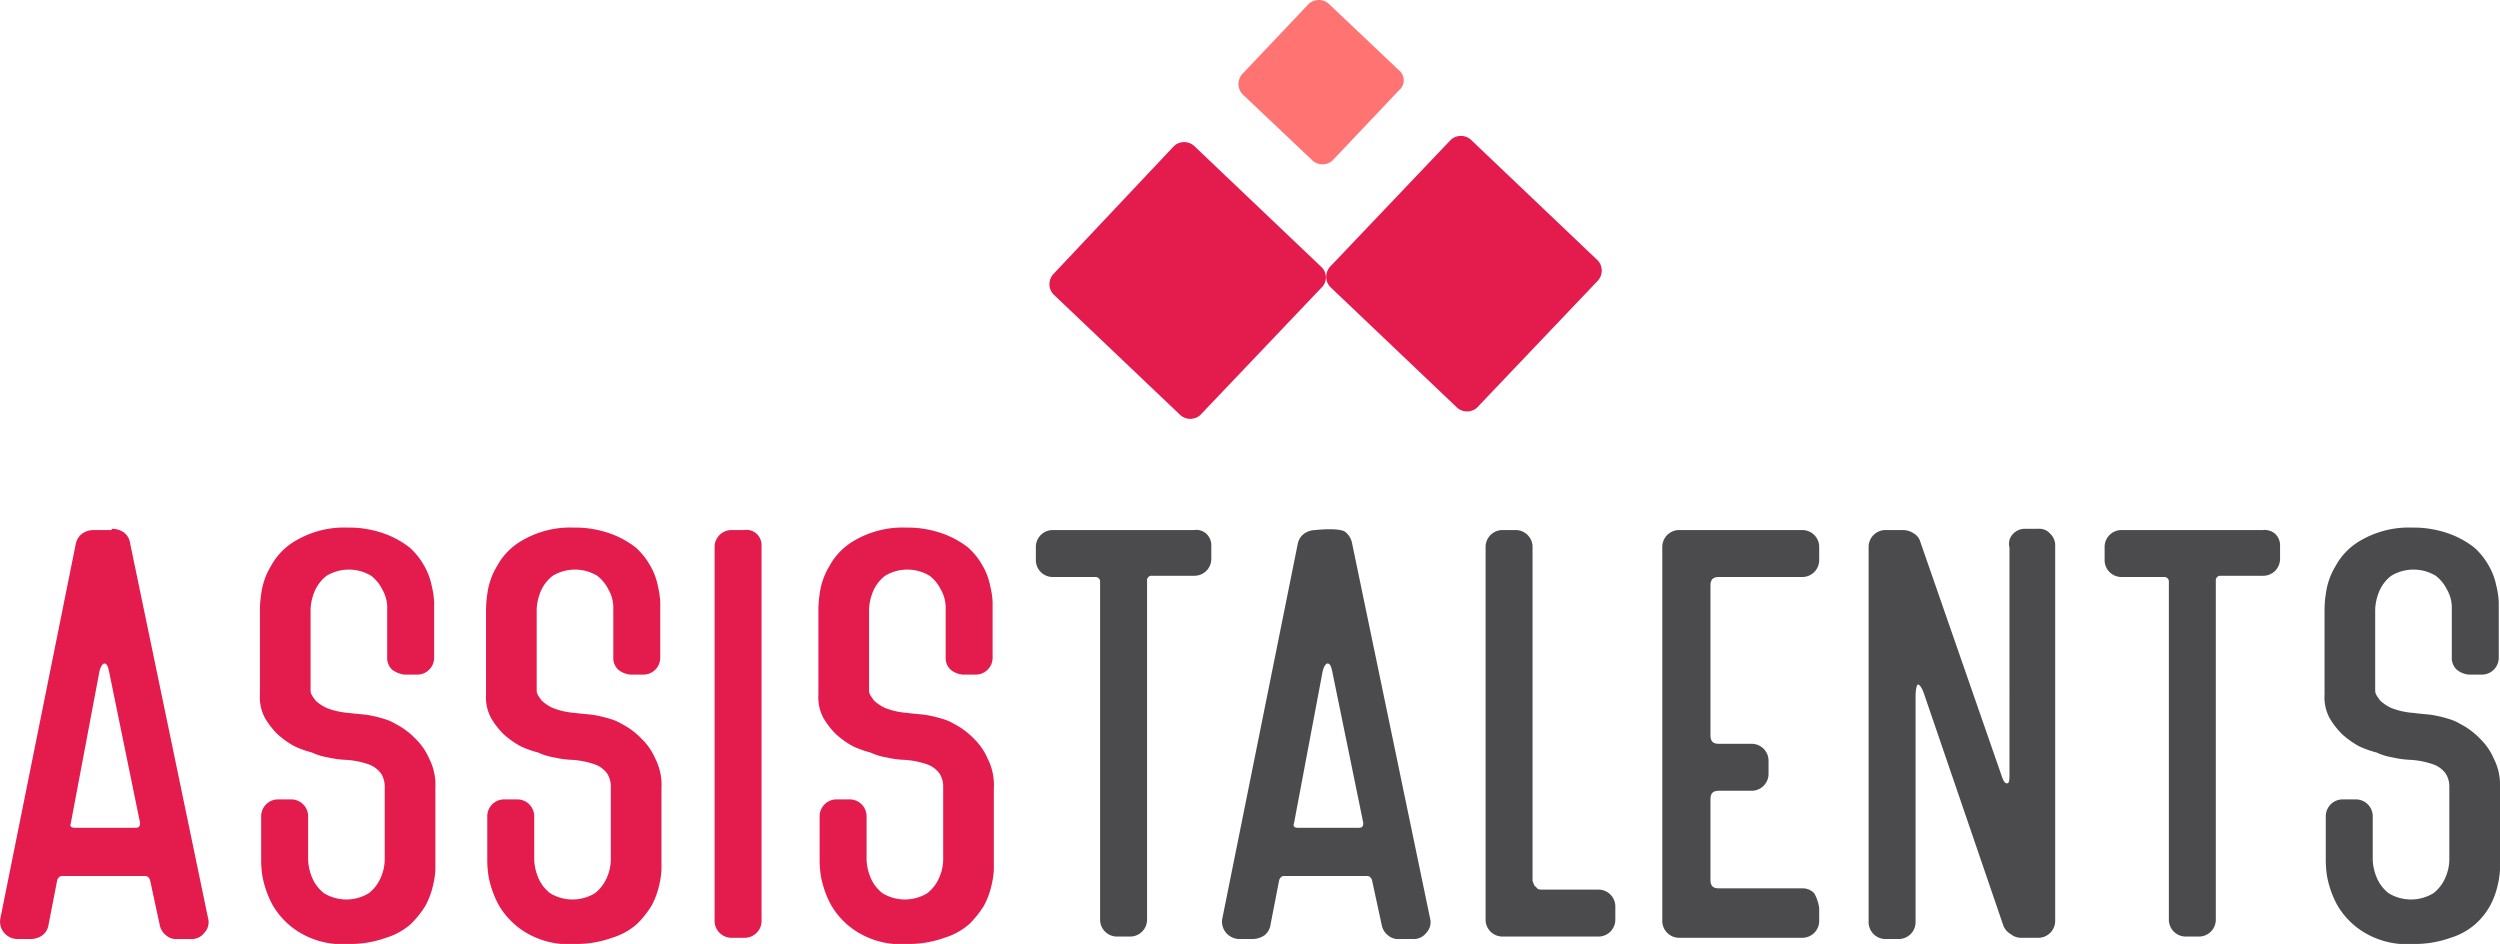<svg xmlns="http://www.w3.org/2000/svg" width="202.338" height="76.4" viewBox="0 0 202.338 76.4"><g transform="translate(-9.063 -41.8)"><path d="M18.1,84.6a1.689,1.689,0,0,1,1,.3,1.346,1.346,0,0,1,.5.9l6.3,30.3a1.247,1.247,0,0,1-.3,1.2,1.274,1.274,0,0,1-1.1.5H23.4a1.222,1.222,0,0,1-.9-.3,1.374,1.374,0,0,1-.5-.8l-.8-3.7c-.1-.2-.2-.3-.4-.3H14.1c-.2,0-.3.1-.4.3l-.7,3.6a1.346,1.346,0,0,1-.5.9,1.689,1.689,0,0,1-1,.3h-1a1.433,1.433,0,0,1-1.1-.5,1.383,1.383,0,0,1-.3-1.2l6.1-30.3a1.374,1.374,0,0,1,.5-.8,1.613,1.613,0,0,1,.9-.3h1.5Zm-3.3,23.8c-.1.3,0,.4.4.4H20c.3,0,.4-.1.4-.4L17.9,96.2c-.1-.5-.2-.7-.4-.7-.1,0-.3.2-.4.7Z" fill="#e41c4d"/><path d="M40.8,96a1.284,1.284,0,0,1-.4-1V91.1a2.934,2.934,0,0,0-.4-1.6,3.126,3.126,0,0,0-.9-1.1,3.49,3.49,0,0,0-3.6,0,3.126,3.126,0,0,0-.9,1.1,4.193,4.193,0,0,0-.4,1.6v6.6c0,.3.2.5.4.8a3.49,3.49,0,0,0,.9.6,6.044,6.044,0,0,0,1.8.4c.7.1,1.2.1,1.7.2a10.376,10.376,0,0,1,1.2.3,3.919,3.919,0,0,1,.9.4,6.1,6.1,0,0,1,1.6,1.2,5,5,0,0,1,1.1,1.6,4.709,4.709,0,0,1,.5,2.4v6.6a6.882,6.882,0,0,1-.2,1.3,6.393,6.393,0,0,1-.6,1.6,7.886,7.886,0,0,1-1.2,1.5,5.474,5.474,0,0,1-2,1.1,8.532,8.532,0,0,1-3,.5,6.713,6.713,0,0,1-4.1-1,6.249,6.249,0,0,1-2.1-2.2,7.91,7.91,0,0,1-.8-2.3,8.466,8.466,0,0,1-.1-1.3v-3.5a1.367,1.367,0,0,1,1.4-1.4h1a1.367,1.367,0,0,1,1.4,1.4v3.5a4.193,4.193,0,0,0,.4,1.6,3.126,3.126,0,0,0,.9,1.1,3.49,3.49,0,0,0,3.6,0,3.126,3.126,0,0,0,.9-1.1,3.768,3.768,0,0,0,.4-1.6v-6a1.929,1.929,0,0,0-.3-1,2.178,2.178,0,0,0-.9-.7,6.864,6.864,0,0,0-1.9-.4,7.719,7.719,0,0,1-1.5-.2,4.951,4.951,0,0,1-1.3-.4,7.838,7.838,0,0,1-1.4-.5,7.1,7.1,0,0,1-1.4-1,6.42,6.42,0,0,1-1-1.3,3.576,3.576,0,0,1-.4-1.9V91.2a8.466,8.466,0,0,1,.1-1.3,5.768,5.768,0,0,1,.8-2.3,5.278,5.278,0,0,1,2.1-2.1,7.736,7.736,0,0,1,4.1-1,8.532,8.532,0,0,1,3,.5,7.486,7.486,0,0,1,2,1.1,5.665,5.665,0,0,1,1.2,1.5,5.228,5.228,0,0,1,.6,1.6,6.882,6.882,0,0,1,.2,1.3V95a1.367,1.367,0,0,1-1.4,1.4h-1A2.112,2.112,0,0,1,40.8,96Z" fill="#e41c4d"/><path d="M59.1,96a1.284,1.284,0,0,1-.4-1V91.1a2.934,2.934,0,0,0-.4-1.6,3.126,3.126,0,0,0-.9-1.1,3.49,3.49,0,0,0-3.6,0,3.126,3.126,0,0,0-.9,1.1,4.193,4.193,0,0,0-.4,1.6v6.6c0,.3.2.5.4.8a3.49,3.49,0,0,0,.9.6,6.044,6.044,0,0,0,1.8.4c.7.1,1.2.1,1.7.2a10.376,10.376,0,0,1,1.2.3,3.919,3.919,0,0,1,.9.4,6.1,6.1,0,0,1,1.6,1.2,5,5,0,0,1,1.1,1.6,4.709,4.709,0,0,1,.5,2.4v6.6a6.882,6.882,0,0,1-.2,1.3,6.393,6.393,0,0,1-.6,1.6,7.886,7.886,0,0,1-1.2,1.5,5.474,5.474,0,0,1-2,1.1,8.532,8.532,0,0,1-3,.5,6.713,6.713,0,0,1-4.1-1,6.249,6.249,0,0,1-2.1-2.2,7.91,7.91,0,0,1-.8-2.3,8.466,8.466,0,0,1-.1-1.3v-3.5a1.367,1.367,0,0,1,1.4-1.4h1a1.367,1.367,0,0,1,1.4,1.4v3.5a4.193,4.193,0,0,0,.4,1.6,3.126,3.126,0,0,0,.9,1.1,3.49,3.49,0,0,0,3.6,0,3.126,3.126,0,0,0,.9-1.1,3.768,3.768,0,0,0,.4-1.6v-6a1.929,1.929,0,0,0-.3-1,2.178,2.178,0,0,0-.9-.7,6.864,6.864,0,0,0-1.9-.4,7.719,7.719,0,0,1-1.5-.2,4.951,4.951,0,0,1-1.3-.4,7.838,7.838,0,0,1-1.4-.5,7.1,7.1,0,0,1-1.4-1,6.42,6.42,0,0,1-1-1.3,3.576,3.576,0,0,1-.4-1.9V91.2a8.466,8.466,0,0,1,.1-1.3,5.768,5.768,0,0,1,.8-2.3,5.278,5.278,0,0,1,2.1-2.1,7.736,7.736,0,0,1,4.1-1,8.532,8.532,0,0,1,3,.5,7.486,7.486,0,0,1,2,1.1,5.665,5.665,0,0,1,1.2,1.5,5.228,5.228,0,0,1,.6,1.6,6.882,6.882,0,0,1,.2,1.3V95a1.367,1.367,0,0,1-1.4,1.4h-1A1.777,1.777,0,0,1,59.1,96Z" fill="#e41c4d"/><path d="M70.3,85a1.284,1.284,0,0,1,.4,1v30.3a1.367,1.367,0,0,1-1.4,1.4h-1a1.367,1.367,0,0,1-1.4-1.4V86.1a1.367,1.367,0,0,1,1.4-1.4h1A1.209,1.209,0,0,1,70.3,85Z" fill="#e41c4d"/><path d="M86,96a1.284,1.284,0,0,1-.4-1V91.1a2.934,2.934,0,0,0-.4-1.6,3.126,3.126,0,0,0-.9-1.1,3.49,3.49,0,0,0-3.6,0,3.126,3.126,0,0,0-.9,1.1,4.193,4.193,0,0,0-.4,1.6v6.6c0,.3.2.5.4.8a3.49,3.49,0,0,0,.9.6,6.044,6.044,0,0,0,1.8.4c.7.1,1.2.1,1.7.2a10.376,10.376,0,0,1,1.2.3,3.919,3.919,0,0,1,.9.4,6.1,6.1,0,0,1,1.6,1.2,5,5,0,0,1,1.1,1.6,4.709,4.709,0,0,1,.5,2.4v6.6a6.882,6.882,0,0,1-.2,1.3,6.393,6.393,0,0,1-.6,1.6,7.887,7.887,0,0,1-1.2,1.5,5.474,5.474,0,0,1-2,1.1,8.532,8.532,0,0,1-3,.5,6.713,6.713,0,0,1-4.1-1,6.249,6.249,0,0,1-2.1-2.2,7.911,7.911,0,0,1-.8-2.3,8.466,8.466,0,0,1-.1-1.3v-3.5a1.367,1.367,0,0,1,1.4-1.4h1a1.367,1.367,0,0,1,1.4,1.4v3.5a4.193,4.193,0,0,0,.4,1.6,3.126,3.126,0,0,0,.9,1.1,3.49,3.49,0,0,0,3.6,0A3.126,3.126,0,0,0,85,113a3.768,3.768,0,0,0,.4-1.6v-6a1.929,1.929,0,0,0-.3-1,2.178,2.178,0,0,0-.9-.7,6.864,6.864,0,0,0-1.9-.4,7.719,7.719,0,0,1-1.5-.2,4.951,4.951,0,0,1-1.3-.4,7.838,7.838,0,0,1-1.4-.5,7.1,7.1,0,0,1-1.4-1,6.42,6.42,0,0,1-1-1.3,3.576,3.576,0,0,1-.4-1.9V91.2a8.466,8.466,0,0,1,.1-1.3,5.768,5.768,0,0,1,.8-2.3,5.278,5.278,0,0,1,2.1-2.1,7.736,7.736,0,0,1,4.1-1,8.532,8.532,0,0,1,3,.5,7.486,7.486,0,0,1,2,1.1,5.665,5.665,0,0,1,1.2,1.5,5.228,5.228,0,0,1,.6,1.6,6.882,6.882,0,0,1,.2,1.3V95A1.367,1.367,0,0,1,88,96.4H87A1.777,1.777,0,0,1,86,96Z" fill="#e41c4d"/><path d="M106.7,85a1.284,1.284,0,0,1,.4,1v1a1.367,1.367,0,0,1-1.4,1.4h-3.4a.366.366,0,0,0-.4.4v27.4a1.367,1.367,0,0,1-1.4,1.4h-1a1.367,1.367,0,0,1-1.4-1.4V88.9a.366.366,0,0,0-.4-.4H94.3a1.367,1.367,0,0,1-1.4-1.4v-1a1.367,1.367,0,0,1,1.4-1.4h11.4A1.209,1.209,0,0,1,106.7,85Z" fill="#4b4b4d"/><path d="M118,84.9a1.519,1.519,0,0,1,.5.9l6.3,30.3a1.247,1.247,0,0,1-.3,1.2,1.274,1.274,0,0,1-1.1.5h-1.1a1.222,1.222,0,0,1-.9-.3,1.374,1.374,0,0,1-.5-.8l-.8-3.7c-.1-.2-.2-.3-.4-.3H113c-.2,0-.3.1-.4.3l-.7,3.6a1.346,1.346,0,0,1-.5.9,1.689,1.689,0,0,1-1,.3h-1a1.433,1.433,0,0,1-1.1-.5,1.383,1.383,0,0,1-.3-1.2l6.1-30.3a1.374,1.374,0,0,1,.5-.8,1.613,1.613,0,0,1,.9-.3S117.607,84.459,118,84.9Zm-4.2,23.5c-.1.3,0,.4.4.4H119c.3,0,.4-.1.4-.4l-2.5-12.2c-.1-.5-.2-.7-.4-.7-.1,0-.3.2-.4.7Z" fill="#4b4b4d"/><path d="M133.4,113.6c.1.2.3.2.5.2h4.5a1.367,1.367,0,0,1,1.4,1.4v1a1.367,1.367,0,0,1-1.4,1.4h-7.7a1.367,1.367,0,0,1-1.4-1.4V86.1a1.367,1.367,0,0,1,1.4-1.4h1a1.367,1.367,0,0,1,1.4,1.4v27C133.2,113.3,133.2,113.5,133.4,113.6Z" fill="#4b4b4d"/><path d="M156.3,115.3v1a1.367,1.367,0,0,1-1.4,1.4H145a1.367,1.367,0,0,1-1.4-1.4V86.1a1.367,1.367,0,0,1,1.4-1.4h9.9a1.367,1.367,0,0,1,1.4,1.4v1a1.367,1.367,0,0,1-1.4,1.4h-6.7c-.5,0-.7.2-.7.7v12.1c0,.5.2.7.7.7h2.6a1.367,1.367,0,0,1,1.4,1.4v1a1.367,1.367,0,0,1-1.4,1.4h-2.6c-.5,0-.7.2-.7.7V113c0,.5.2.7.7.7h6.7a1.284,1.284,0,0,1,1,.4A3.374,3.374,0,0,1,156.3,115.3Z" fill="#4b4b4d"/><path d="M172,85a1.284,1.284,0,0,1,1-.4h1a1.159,1.159,0,0,1,1,.4,1.284,1.284,0,0,1,.4,1v30.3a1.367,1.367,0,0,1-1.4,1.4h-1.4a1.33,1.33,0,0,1-.8-.3,1.344,1.344,0,0,1-.6-.7L164.8,98c-.2-.6-.4-.8-.5-.8s-.2.4-.2,1v18.2a1.367,1.367,0,0,1-1.4,1.4h-1a1.367,1.367,0,0,1-1.4-1.4V86.1a1.367,1.367,0,0,1,1.4-1.4h1.4a1.613,1.613,0,0,1,.9.3,1.157,1.157,0,0,1,.5.7l6.5,18.7c.2.6.3.8.5.8s.2-.3.2-.9V86.1A1.128,1.128,0,0,1,172,85Z" fill="#4b4b4d"/><path d="M193.2,85a1.284,1.284,0,0,1,.4,1v1a1.367,1.367,0,0,1-1.4,1.4h-3.4a.366.366,0,0,0-.4.4v27.4a1.367,1.367,0,0,1-1.4,1.4h-1a1.367,1.367,0,0,1-1.4-1.4V88.9a.366.366,0,0,0-.4-.4h-3.4a1.367,1.367,0,0,1-1.4-1.4v-1a1.367,1.367,0,0,1,1.4-1.4h11.4A1.314,1.314,0,0,1,193.2,85Z" fill="#4b4b4d"/><path d="M207.9,96a1.284,1.284,0,0,1-.4-1V91.1a2.934,2.934,0,0,0-.4-1.6,3.126,3.126,0,0,0-.9-1.1,3.49,3.49,0,0,0-3.6,0,3.126,3.126,0,0,0-.9,1.1,4.193,4.193,0,0,0-.4,1.6v6.6c0,.3.2.5.4.8a3.49,3.49,0,0,0,.9.6,6.044,6.044,0,0,0,1.8.4c.7.1,1.2.1,1.7.2a10.376,10.376,0,0,1,1.2.3,3.919,3.919,0,0,1,.9.4,6.1,6.1,0,0,1,1.6,1.2,5,5,0,0,1,1.1,1.6,4.709,4.709,0,0,1,.5,2.4v6.6a6.883,6.883,0,0,1-.2,1.3,6.393,6.393,0,0,1-.6,1.6,5.665,5.665,0,0,1-1.2,1.5,5.474,5.474,0,0,1-2,1.1,8.532,8.532,0,0,1-3,.5,6.713,6.713,0,0,1-4.1-1,6.249,6.249,0,0,1-2.1-2.2,7.911,7.911,0,0,1-.8-2.3,8.466,8.466,0,0,1-.1-1.3v-3.5a1.367,1.367,0,0,1,1.4-1.4h1a1.367,1.367,0,0,1,1.4,1.4v3.5a4.193,4.193,0,0,0,.4,1.6,3.126,3.126,0,0,0,.9,1.1,3.49,3.49,0,0,0,3.6,0,3.126,3.126,0,0,0,.9-1.1,3.768,3.768,0,0,0,.4-1.6v-6a1.929,1.929,0,0,0-.3-1,2.178,2.178,0,0,0-.9-.7,6.864,6.864,0,0,0-1.9-.4,7.719,7.719,0,0,1-1.5-.2,4.951,4.951,0,0,1-1.3-.4,7.838,7.838,0,0,1-1.4-.5,7.1,7.1,0,0,1-1.4-1,6.42,6.42,0,0,1-1-1.3,3.576,3.576,0,0,1-.4-1.9V91.2a8.466,8.466,0,0,1,.1-1.3,5.768,5.768,0,0,1,.8-2.3,5.278,5.278,0,0,1,2.1-2.1,7.736,7.736,0,0,1,4.1-1,8.532,8.532,0,0,1,3,.5,7.486,7.486,0,0,1,2,1.1,5.665,5.665,0,0,1,1.2,1.5,5.228,5.228,0,0,1,.6,1.6,6.881,6.881,0,0,1,.2,1.3V95a1.367,1.367,0,0,1-1.4,1.4h-1A1.777,1.777,0,0,1,207.9,96Z" fill="#4b4b4d"/><path d="M116,63.4l-10.3-9.8a1.215,1.215,0,0,0-1.6,0L94.3,64a1.215,1.215,0,0,0,0,1.6l10.3,9.8a1.215,1.215,0,0,0,1.6,0L116,65.1A1.151,1.151,0,0,0,116,63.4Z" fill="#e41c4d"/><path d="M138.4,62.9l-10.3-9.8a1.215,1.215,0,0,0-1.6,0l-9.8,10.3a1.215,1.215,0,0,0,0,1.6L127,74.8a1.215,1.215,0,0,0,1.6,0l9.8-10.3A1.215,1.215,0,0,0,138.4,62.9Z" fill="#e41c4d"/><path d="M122.3,47.5l-5.7-5.4a1.215,1.215,0,0,0-1.6,0l-5.4,5.7a1.215,1.215,0,0,0,0,1.6l5.7,5.4a1.215,1.215,0,0,0,1.6,0l5.4-5.7A1.041,1.041,0,0,0,122.3,47.5Z" fill="#ff7373"/></g></svg>